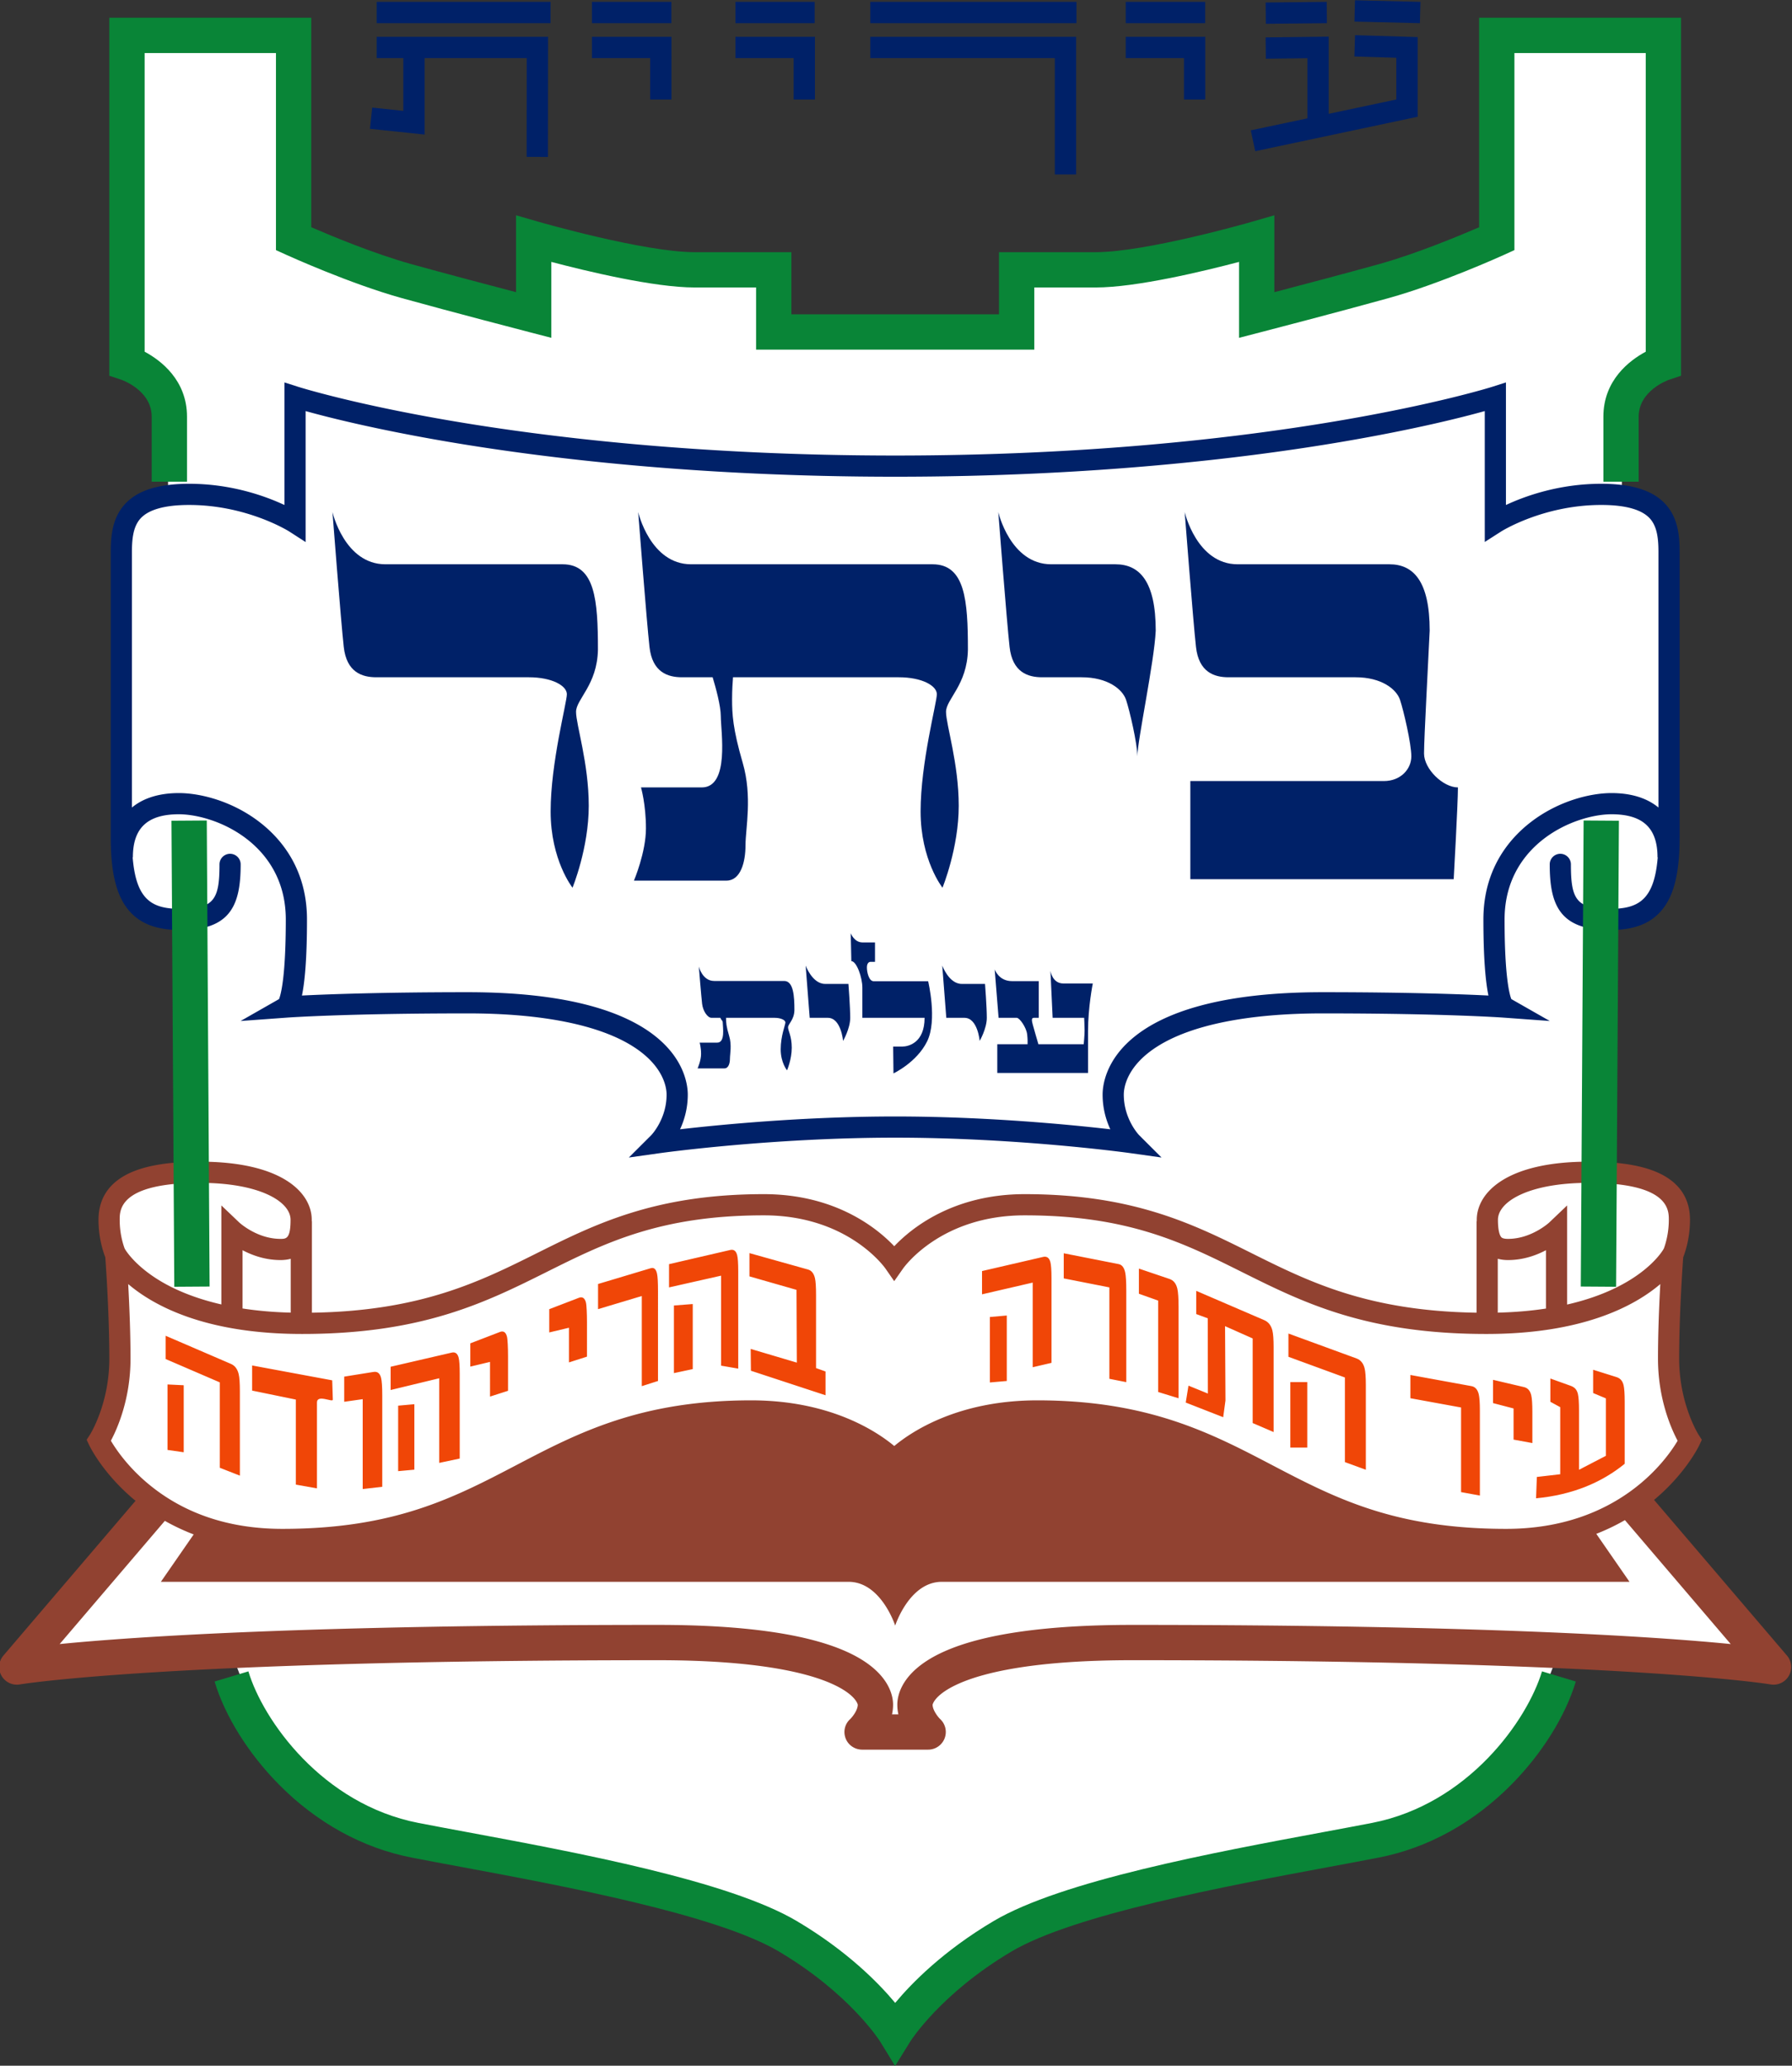<svg xmlns="http://www.w3.org/2000/svg" width="1268.994" height="1462.689" xml:space="preserve"><rect width="100%" height="100%" fill="#333333" stroke="none"/><path fill="#FFF" d="M719.406 235.956v-43.111s32.091 3 80.091-6 92-16 92-16v46s84-14 120-31 50-27 50-27v-131h115v225s-28 17-28 47v53s32-3 32 35v212c0 20-12 51-38 51v182s43-4 43 23-7 84-3 102 17 64 17 64l-38 42 81 113-138-9.5s-25 73-48 94.5-97 49-143 57.5-171.5 30-206 56-73.75 75.5-73.75 75.5-39.25-49.5-73.75-75.5-160-47.5-206-56-120-36-143-57.5-48-94.5-48-94.5l-138 9.5 81-113-38-42s13-46 17-64-3-75-3-102 43-23 43-23v-182c-26 0-38-31-38-51v-212c0-38 32-35 32-35v-53c0-30-28-47-28-47v-225h115v131s14 10 50 27 120 31 120 31v-46s44 7 92 16 80.091 6 80.091 6v43.111h171.318z"/><g fill="#002168"><path d="M577.112 70.458h-15.093V41.133h-41.238V26.04h56.331zM520.781 1.327h56.13V16.42h-56.13zM475.495 70.458h-15.091V41.133h-41.238V26.04h56.329zM419.166 1.327h56.258V16.42h-56.258zM853.514 70.458h-15.105V41.133H797.19V26.04h56.324zM797.19 1.327h56.257V16.42H797.19zM762.06 123.508h-15.105V41.133h-130.64V26.04H762.06zM616.315 1.327h145.988V16.42H616.315zM388.023 111.12l-15.093-.02.066-69.968h-72.294v54.15l-38.711-4.087 1.586-15.015 22.031 2.326V41.133h-18.874V26.04H388.11l-.087 85.08zm500.854-4.053-3.135-14.772 40.064-8.495V41.225l-29.39.355-.177-15.093 44.667-.54v54.651l47.889-10.16V40.904l-29.699-.91.468-15.093 44.335 1.367v56.403l-115.022 24.396zm7.531-90.199-.155-15.093 43.235-.448.156 15.093-43.236.448zm-506.532-.448h-123.14V1.327h123.142l-.002 15.093zm615.612 0-46.341-1.138.37-15.093 46.34 1.138-.369 15.093z"/></g><g fill="#F04607"><path d="m797.571 978.674-11.979-2.363v-64.725l-32.311-6.373v-17.789l38.945 7.678c2.354.479 3.883 2.521 4.622 6.134.467 2.323.72 6.565.72 12.696l.003 64.742zM834.589 990.088l-14.451-4.447v-64.713l-13.633-4.862v-17.802l21.643 7.328c2.842.953 4.71 3.185 5.586 6.93.556 2.396.855 6.677.855 12.808v64.758zM1047.968 1058.979l-13.322-2.442V996.62l-35.889-6.562v-16.465l43.272 7.902c2.609.467 4.32 2.404 5.139 5.762.517 2.18.8 6.103.8 11.773v59.949zM1085.132 1021.803l-13.306-2.44v-22.054l-14.557-3.805v-16.475l21.936 5.146c2.605.613 4.328 2.414 5.138 5.781.516 2.16.788 6.082.788 11.756l.001 22.091zM712.948 977.858l-11.97 1.041v-46.353l11.97-1.051v46.363zm31.666-12.846-13.312 3.096V908.18l-35.88 8.312v-16.478L738.688 890c2.608-.604 4.312.623 5.128 3.641.517 1.945.799 5.763.799 11.427l-.001 59.944zM967.207 1040.711l-14.829-5.43v-59.916l-39.986-14.637v-16.476l48.209 17.633c2.908 1.08 4.826 3.396 5.721 6.939.584 2.274.888 6.266.888 11.93v59.956h-.003zm-41.483-15.697h-11.98v-46.356h11.98v46.356zM867.802 991.696l-1.605 11.812-26.525-10.383 1.944-11.971 13.741 5.596-.104-53.289-8.156-2.986V914.02l48.209 20.767c2.91 1.266 4.809 3.698 5.723 7.299.584 2.315.875 6.326.875 11.998v59.936l-14.83-6.383v-59.906l-19.559-8.698.287 52.663zM1088.314 1045.801l16.543-1.918v-47.498l-6.979-3.812v-16.468l14.363 5.156c2.551.916 4.33 2.404 5.14 5.765.516 2.159.788 6.092.788 11.754v41.94l19.043-9.887v-40.658l-9.038-3.795v-16.475l16.416 5.146c2.577.81 4.329 2.414 5.146 5.771.516 2.17.789 6.102.789 11.766v43.89c-16.281 13.272-37.047 22.03-62.768 24.442l.557-15.119zM224.457 1053.887l-14.966-2.654v-60.219l-30.956-6.363v-17.788l56.715 10.526.445 13.646c.078 2.287-11.238-4.037-11.238 2.062v60.79zM465.959 977.848l-11.482 3.668V917.69l-30.965 9.293v-17.81l37.339-11.188c2.247-.673 3.728.631 4.428 3.891.457 2.104.683 6.229.683 12.35l-.003 63.622zM270.69 1052.77l-13.848 1.597v-63.646l-13.079 1.853v-17.812l20.757-3.326c2.715-.43 4.496.886 5.333 4.193.545 2.121.837 6.268.837 12.387v64.754zM577.879 968.719v-51.742c0-5.672-.253-9.633-.75-11.83-.787-3.428-2.424-5.51-4.925-6.221l-41.483-11.619v16.478l33.311 9.537.226 51.518-32.658-9.693.165 15.453 52.832 17.361v-16.846l-6.718-2.396zM359.761 984.795l-12.758 4.098V964.34l-13.955 3.328v-16.465l21.028-8.088c2.49-.953 4.146.293 4.913 3.27.508 1.892.771 8.177.771 13.851v24.559zM415.656 960.614l-12.758 4.086v-24.551l-13.944 3.327V927l21.021-8.076c2.502-.955 4.146.301 4.925 3.26.496 1.896.759 8.185.759 13.849l-.003 24.581zM490.568 969.43l-13.331 2.843v-47.867l13.331-1.041v46.065zm32.211-.332-12.135-2.102v-63.721l-36.872 8.311v-16.465l43.324-10.033c2.5-.574 4.145.633 4.914 3.648.506 1.928.769 5.762.769 11.426v68.936zM293.432 1040.645l-11.483 1.052v-46.369l11.483-1.041v46.358zm32.124-7.874-14.539 3.084V975.93l-34.391 8.312v-16.467l43.256-10.021c2.501-.574 4.136.611 4.914 3.639.496 1.945.76 5.763.76 11.427v59.951zM169.865 1044.875l-14.229-5.574V978.83l-38.312-16.514v-16.478l46.192 19.91c2.804 1.197 4.633 3.611 5.498 7.201.556 2.297.848 6.307.848 11.969l.003 59.957zm-39.763-16.563-11.481-1.645v-46.359l11.481.564v47.44z"/></g><path fill="#914231" d="m1265.429 1172.276-94.114-110.229c.521-.435 1.038-.868 1.539-1.298 21.344-18.332 30.157-36.718 30.521-37.491l1.763-3.779-2.252-3.497c-.14-.214-13.794-21.787-13.794-53.921 0-30.269 2.295-63.98 2.854-71.753 2.37-6.237 4.812-15.377 4.812-26.579 0-13.32-5.77-23.58-17.146-30.493-11.821-7.184-29.709-10.675-54.686-10.675-58.436 0-79.168 22.178-79.168 41.168l.003 1h-.119v64.773c-77.181-1.185-119.022-22.048-159.521-42.247-41.096-20.499-83.591-41.695-160.529-41.695-50.797 0-80.39 24.271-92.334 36.882-11.945-12.609-41.537-36.882-92.334-36.882-76.939 0-119.435 21.196-160.53 41.695-40.496 20.199-82.34 41.062-159.521 42.247v-64.773h-.128c.004-.334.012-.66.012-1 0-18.99-20.733-41.168-79.167-41.168-24.979 0-42.865 3.491-54.687 10.675-11.378 6.913-17.146 17.173-17.146 30.493 0 11.202 2.44 20.343 4.812 26.579.561 7.773 2.855 41.485 2.855 71.753 0 32.134-13.656 53.707-13.782 53.902l-2.287 3.507 1.785 3.788c.365.773 9.178 19.159 30.522 37.491.749.643 1.525 1.292 2.317 1.942L2.417 1172.275a12.495 12.495 0 0 0-1.354 14.293 12.52 12.52 0 0 0 12.984 6.143c1-.172 104.039-17.151 451.877-17.151 69.768 0 104.805 8.778 121.914 16.145 18.446 7.939 19.582 15.355 19.586 15.355 0 3.771-3.592 8.47-5.374 10.205-3.83 3.459-5.062 8.845-3.217 13.668 1.852 4.839 6.576 7.96 11.758 7.96h46.664a12.499 12.499 0 0 0 8.506-21.66c-1.368-1.271-5.339-6.24-5.341-10.096.006-.072 1.136-7.49 19.589-15.434 17.106-7.365 52.146-16.145 121.913-16.145 347.838 0 450.876 16.979 451.864 17.149a12.502 12.502 0 0 0 11.643-20.431zM1124.926 837.56c56.832 0 56.832 19.012 56.832 26.167 0 8.386-1.711 15.3-3.418 20.113l-.373.703c-.186.348-15.074 27.074-68.209 39.175v-70.174l-12.676 12.088c-.122.116-12.621 11.595-29.156 11.595-3.844 0-4.59-.943-4.948-1.396-.829-1.051-2.22-4.021-2.22-12.104 0-13.003 22.041-26.167 64.168-26.167zm-64.284 53.739c2.114.595 4.526.928 7.284.928 10.731 0 19.982-3.361 26.832-6.979v41.312c-10.176 1.558-21.514 2.588-34.116 2.897v-38.158zM141.591 837.56c42.126 0 64.167 13.164 64.167 26.167 0 13.5-3.163 13.5-7.167 13.5-16.605 0-29.055-11.499-29.157-11.595l-12.676-12.087v70.106c-19.774-4.531-33.897-10.976-43.526-16.791-18.329-11.07-24.649-22.26-24.682-22.317l-.375-.708c-1.707-4.813-3.416-11.727-3.416-20.108-.001-7.156-.001-26.167 56.832-26.167zm64.283 53.758v38.134c-12.644-.318-23.982-1.375-34.117-2.943v-41.262c6.849 3.618 16.101 6.979 26.833 6.979 2.684.001 5.104-.304 7.284-.908zM78.519 1020.153c4.493-8.417 13.905-29.466 13.905-58.095 0-18.529-.844-38.304-1.64-52.832 18.125 15.427 54.763 35.332 123.14 35.332 85.189 0 129.914-22.309 173.165-43.882 41.36-20.631 80.429-40.118 153.835-40.118 58.981 0 85.097 36.243 86.164 37.765l6.138 8.837 6.187-8.814c1.083-1.543 27.198-37.786 86.181-37.786 73.405 0 112.474 19.487 153.835 40.118 43.251 21.573 87.976 43.882 173.165 43.882 68.378 0 105.015-19.905 123.141-35.332-.797 14.528-1.641 34.302-1.641 52.832 0 28.632 9.413 49.682 13.905 58.098-7.853 13.318-42.188 62.402-121.405 62.402-79.421 0-121.482-22.001-166.014-45.294-42.959-22.471-87.38-45.706-165.986-45.706-56.042 0-89.028 22.07-101.334 32.33-12.307-10.26-45.292-32.33-101.334-32.33-78.607 0-123.029 23.235-165.987 45.706-44.531 23.293-86.591 45.294-166.013 45.294-38.098 0-70.379-11.011-95.945-32.726-14.058-11.939-22.132-24.031-25.462-29.681zm723.403 130.406c-60.975 0-106.033 6.435-133.927 19.122-29.399 13.374-32.573 30.595-32.573 37.378 0 2.381.275 4.664.749 6.833h-4.496c.473-2.169.749-4.452.749-6.833 0-6.782-3.174-24.004-32.574-37.378-27.893-12.688-72.952-19.122-133.926-19.122-248.132 0-371.319 8.396-423.678 13.568l74.483-87.238a151.66 151.66 0 0 0 20.428 9.611l-23.233 33.559h487c23 0 33 31 33 31s10-31 33-31h487l-23.518-33.969a151.372 151.372 0 0 0 20.271-9.713l74.921 87.75c-52.358-5.173-175.544-13.568-423.676-13.568z"/><path fill="#002168" d="M1180.132 357.819c-8.755-10.27-23.867-15.261-46.207-15.261-29.986 0-54.095 8.761-67.5 15.024V270.78l-9.787 3.135c-1.521.486-154.982 48.643-422.714 48.643-139.76 0-247.249-13.226-312.812-24.321-71.04-12.022-109.521-24.201-109.901-24.322l-9.786-3.128v86.796c-13.407-6.265-37.515-15.024-67.5-15.024-22.34 0-37.455 4.991-46.208 15.261-8.167 9.58-9.292 21.638-9.292 33.239v202c0 23.481 3.564 39.237 11.221 49.585 8.031 10.857 20.195 15.915 38.279 15.915 35.391 0 42.5-17.792 42.5-46.5a7.5 7.5 0 0 0-15 0c0 24.405-3.609 31.5-27.5 31.5-20.113 0-31.521-6.045-33.987-36.5h.153c0-20.809 10.357-30.5 32.598-30.5 11.785 0 31.5 4.628 48.275 17.672 12.512 9.729 27.427 27.484 27.427 56.828 0 41.099-3.604 53.432-4.788 56.372l-27.215 15.515 33.031-2.405c.409-.03 41.922-2.98 127.767-2.98 52.507 0 93.015 8.11 117.145 23.454 22.005 13.992 23.716 29.598 23.716 34.046 0 17.428-10.75 28.61-10.829 28.69l-15.902 15.863 22.243-3.127c.777-.109 78.742-10.928 166.365-10.928s165.589 10.817 166.364 10.928l22.245 3.127-15.902-15.863c-.108-.108-10.829-11.289-10.829-28.69 0-4.448 1.71-20.054 23.715-34.046 24.131-15.344 64.639-23.454 117.146-23.454 85.845 0 127.357 2.95 127.769 2.98l33.032 2.405-27.219-15.515c-1.184-2.939-4.787-15.272-4.787-56.371 0-29.344 14.914-47.101 27.429-56.828 16.774-13.043 36.489-17.672 48.274-17.672 22.238 0 32.599 9.691 32.599 30.5h.151c-2.467 30.455-13.873 36.5-33.985 36.5-23.894 0-27.5-7.095-27.5-31.5a7.5 7.5 0 0 0-7.5-7.5 7.499 7.499 0 0 0-7.5 7.5c0 28.709 7.108 46.5 42.5 46.5 18.084 0 30.248-5.057 38.278-15.914 7.654-10.35 11.222-26.104 11.222-49.586v-202c-.001-11.603-1.128-23.662-9.294-33.241zm-38.972 203.74c-14.838 0-37.729 5.473-57.481 20.829-15.156 11.783-33.222 33.263-33.222 68.671 0 27.892 1.57 44.202 3.57 53.863-17.848-.889-56.623-2.363-117.365-2.363-148.347 0-155.86 60.395-155.86 72.5 0 9.848 2.493 18.16 5.465 24.571-27.628-3.189-87.365-9.071-152.343-9.071s-124.715 5.882-152.342 9.071c2.971-6.411 5.464-14.725 5.464-24.571 0-12.105-7.515-72.5-155.86-72.5-60.741 0-99.518 1.476-117.366 2.363 2-9.661 3.57-25.973 3.57-53.863 0-35.408-18.064-56.888-33.22-68.671-19.752-15.356-42.645-20.829-57.482-20.829-14.001 0-25.231 3.561-33.264 10.244V391.059c0-8.732.691-17.625 5.708-23.51 5.651-6.629 17.357-9.99 34.792-9.99 41.083 0 70.651 18.622 70.934 18.803l11.566 7.462v-92.747c15.66 4.37 49.884 13.083 101.746 21.877 66.205 11.225 174.726 24.604 315.753 24.604s249.55-13.381 315.755-24.604c51.86-8.793 86.086-17.507 101.746-21.877v78.981l.012 13.698 11.543-7.388c.293-.188 29.863-18.811 70.945-18.811 17.436 0 29.141 3.361 34.791 9.99 5.018 5.885 5.709 14.777 5.709 23.51V571.8c-8.032-6.681-19.264-10.241-33.264-10.241z"/><g fill="#002168"><path d="M838.924 362.559s8.501 37 37.501 37h107.5c17 0 28.5 12 28.5 47-1 22-4 76-4 87s13.5 24 24 24c0 11.5-3 65-3 65h-186.5v-69.5h137c12 0 19.5-8.5 19.5-17.5s-5.5-32.5-8-40-13-16-31.5-16h-90c-10 0-21-3.5-23-21.5s-8.001-95.5-8.001-95.5zM374.425 479.559h-108c-10 0-21-3.5-23-21.5s-8-95.5-8-95.5 8.5 37 37.5 37h125.5c23 0 25 25.5 25 60.5-.5 25-15.5 35-15.5 44s9 36.5 9 66.5-11.5 58-11.5 58-15.5-19.5-15.5-54 11.5-77 11.5-83-10.5-12-27-12zM685.424 460.059c0-35-2-60.5-25-60.5h-171c-29 0-37.5-37-37.5-37s6 77.5 8 95.5 13 21.5 23 21.5h21.728c2.215 7.346 5.772 20.269 5.772 27.5 0 10.5 6.5 50.5-13.5 50.5h-43s3.5 12 3.5 29-8.5 37-8.5 37h65.5c10 0 13.5-13 13.5-25s5-34.5-2-58.5-7.5-34.5-7.5-45c0-6.407.372-12.06.662-15.5h117.337c16.5 0 27 6 27 12s-11.5 48.5-11.5 83 15.5 54 15.5 54 11.5-28 11.5-58-9-57.5-9-66.5 15.001-19 15.501-44zM805.424 535.559c0-9-5.5-32.5-8-40s-13-16-31.5-16h-28c-10 0-21-3.5-23-21.5s-8-95.5-8-95.5 8.5 37 37.5 37h45.5c17 0 28.5 12 28.5 47-1 22-13 78-13 89z"/></g><g fill="#002168"><path d="M562.557 715.305c0-9.671-.58-20.688-7.247-20.688h-49.57c-8.405 0-10.87-10.225-10.87-10.225s1.739 21.415 2.319 26.389 3.768 9.913 6.667 9.913h6.298c.643 2.028 1.673 1.628 1.673 3.626 0 2.9 1.885 13.954-3.913 13.954h-12.465s1.015 3.315 1.015 8.014S494 756.511 494 756.511h18.986c2.899 0 3.914-3.592 3.914-6.908 0-3.314 1.449-9.532-.58-16.163-2.029-6.633-2.174-9.533-2.174-12.436 0-1.771.107.64.192-.311h34.014c4.783 0 7.827 1.657 7.827 3.313 0 1.655-3.333 9.433-3.333 18.964 0 9.533 4.493 14.922 4.493 14.922s3.334-7.736 3.334-16.025c0-8.29-2.609-11.924-2.609-14.41 0-2.484 4.348-5.244 4.493-12.152zM753.041 696.393c-7.955 0-9.181-9-9.181-9l1.561 33.308h22.309s.306 5.358.306 9.025-.611 9.667-.611 9.667h-32.091c-.875-2.989-3.375-11.553-3.94-13.709-.688-2.625-1.263-4.983.688-4.983.14 0 .239.023.319 0h3.2v-25.974h-18.973c-9.485 0-12.239-8.333-12.239-8.333l2.754 34.308h12.727c.053.023.105 0 .163 0 1.951 0 6.771 6.733 7.345 11.733.376 3.272.357 5.682.301 6.959h-21.452v20.333h64.26V730.06c0-17 3.365-33.667 3.365-33.667h-20.811zM667.246 683.684s4.704 13 13.771 13h16.522s1.264 16.392 1.264 24.017-5.049 16.358-5.049 16.358-1.377-16.358-10.786-16.358h-12.854l-2.868-37.017zM570.513 683.684s4.705 13 13.77 13h16.524s1.262 16.392 1.262 24.017-5.049 16.358-5.049 16.358-1.377-16.358-10.787-16.358h-12.852l-2.868-37.017zM602.412 660.809s2.524 6.5 8.263 6.5h8.95v13.75h-3.214c-.918 0-2.523.75-2.523 4s1.377 9.75 4.819 9.75h38.556s6.655 27.5-.688 42.5-23.867 22.75-23.867 22.75l-.229-19h6.426c4.361 0 15.836-2.608 15.836-20.358h-44.063v-21.392c0-7.25-4.131-18.75-7.803-18.75-.004-2.75-.463-19.75-.463-19.75z"/></g><path fill="#098537" d="M1160.425 341.059h-25v-46c0-25.97 18.625-39.927 30-46.029V37.559h-93v139.549l-7.328 3.331c-1.832.833-45.308 20.521-81.826 30.665-35.691 9.914-89.668 23.916-90.209 24.056l-15.637 4.054v-53.765c-24.854 6.558-72.727 18.111-101.501 18.111h-43.5v44h-197v-44h-43.5c-28.775 0-76.648-11.554-101.5-18.111v53.765l-15.638-4.054c-.541-.141-54.517-14.142-90.208-24.056-36.52-10.144-79.993-29.831-81.826-30.665l-7.328-3.331V37.559h-93V249.03c11.375 6.102 30 20.06 30 46.029v46h-25v-46c0-18.773-21.238-26.07-21.453-26.142l-8.547-2.849V12.559h143v148.348c13.838 5.988 44.76 18.862 70.846 26.108 23.655 6.571 55.435 14.959 74.154 19.864V152.43l15.975 4.622c.743.215 74.745 21.507 110.525 21.507h68.5v44h147v-44h68.5c35.779 0 109.781-21.292 110.525-21.507l15.974-4.622.002 54.449c18.721-4.905 50.502-13.293 74.153-19.864 26.087-7.246 57.007-20.12 70.847-26.108V12.559h143v253.509l-8.547 2.849c-.808.281-21.453 7.673-21.453 26.142v46z"/><g fill="#098537"><path d="m123.425 911.139-2-329.993 24.999-.167 2 329.992zM1144.424 911.139l-25-.168 2-329.992 25 .167z"/></g><path fill="#098537" d="m633.87 1462.878-10.612-17.301c-.188-.306-21.408-33.958-71.707-63.765-44.373-26.297-153.329-46.558-225.428-59.966-12.468-2.317-24.243-4.508-34.586-6.519-34.708-6.749-67.213-24.639-94.002-51.731-21.622-21.868-38.237-48.456-45.584-72.946l23.944-7.185c10.335 34.45 52.166 94.052 120.413 107.321 10.242 1.992 21.969 4.173 34.385 6.48 78.249 14.552 185.414 34.479 233.603 63.035 35.4 20.979 57.736 43.655 69.627 57.907 11.891-14.252 34.227-36.929 69.628-57.907 48.188-28.556 155.354-48.483 233.602-63.035 12.416-2.309 24.144-4.488 34.385-6.48 68.248-13.271 110.078-72.871 120.414-107.321l23.945 7.185c-7.348 24.49-23.963 51.078-45.584 72.946-26.791 27.095-59.297 44.982-94.004 51.731-10.342 2.011-22.117 4.2-34.586 6.519-72.098 13.408-181.054 33.669-225.428 59.966-50.299 29.807-71.519 63.459-71.727 63.797l-10.698 17.269z"/></svg>